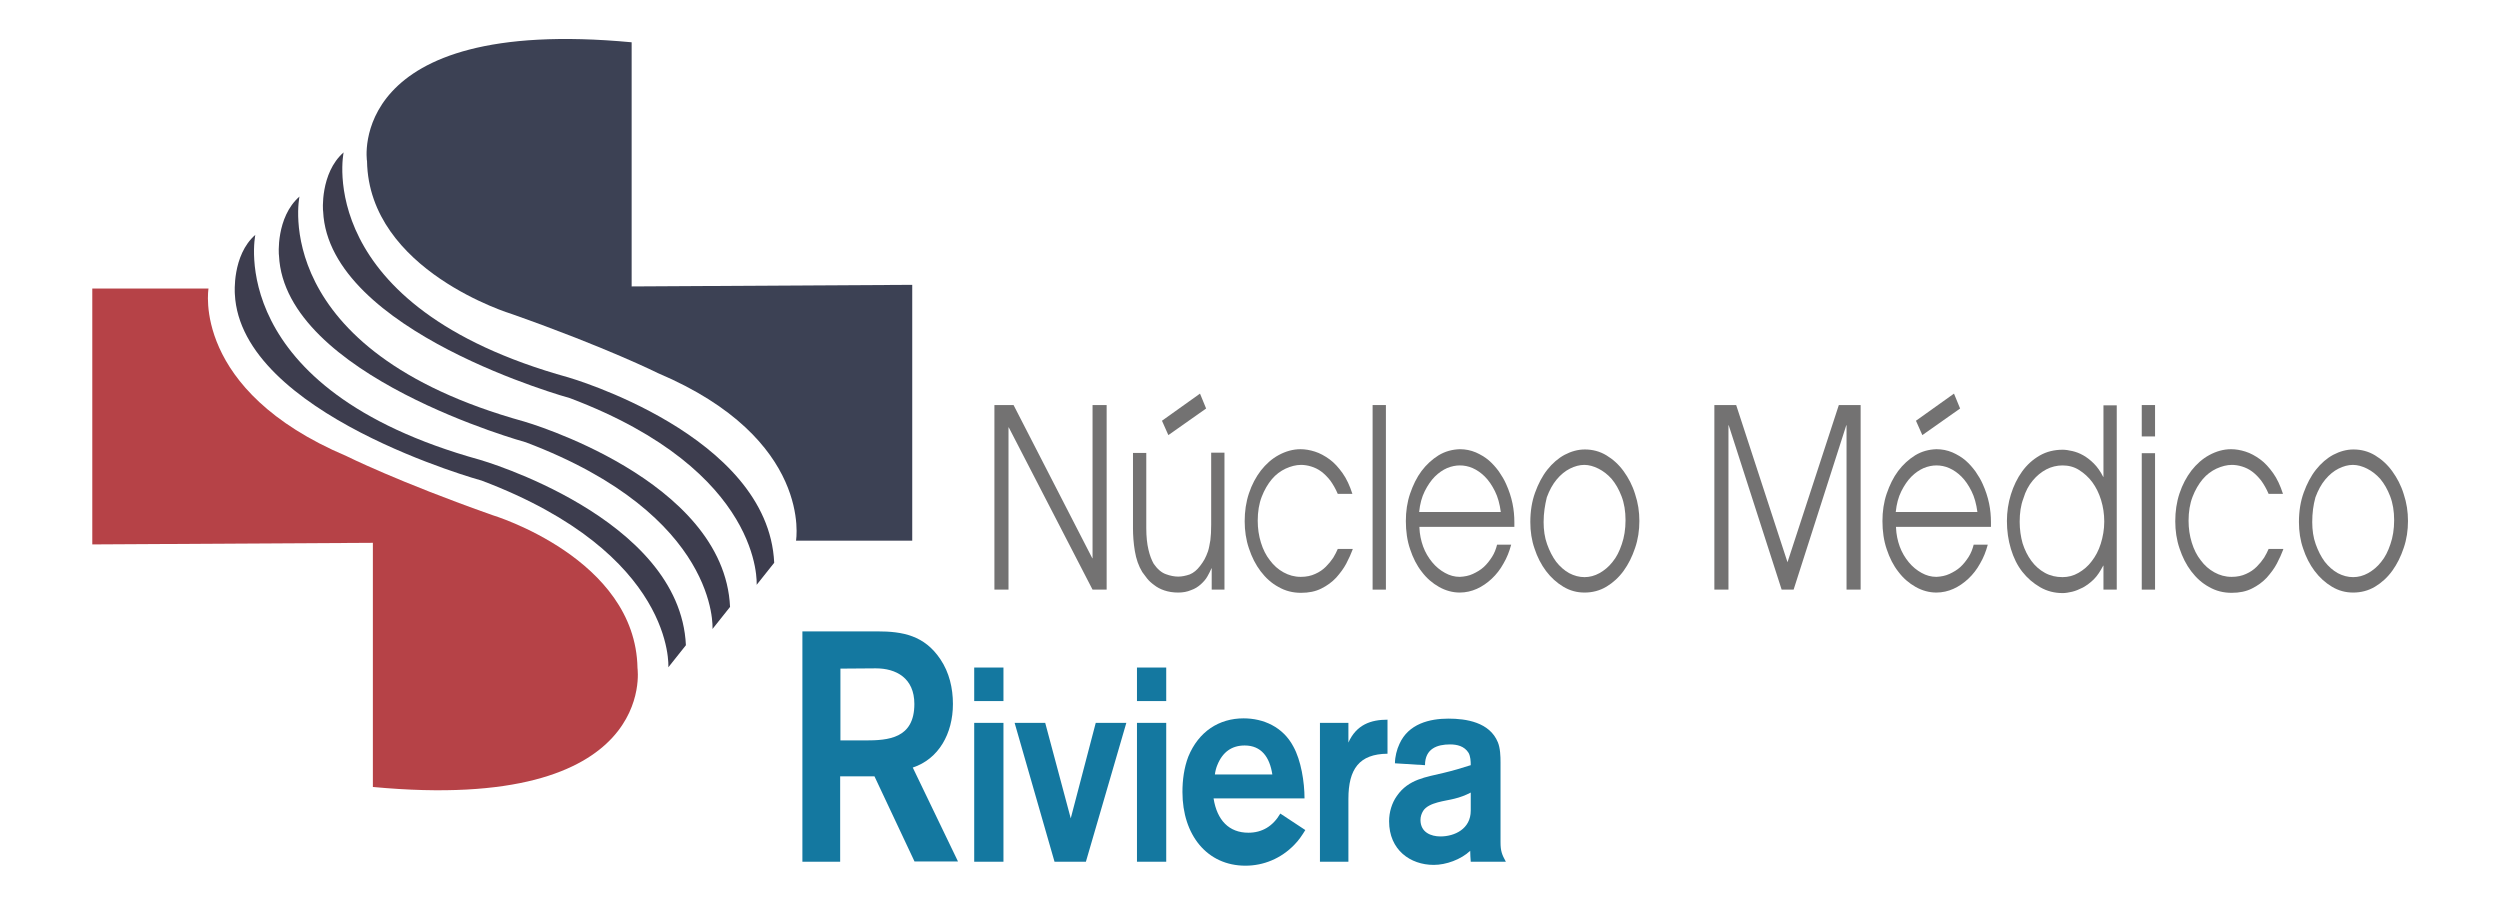 <?xml version="1.0" encoding="utf-8"?>
<!-- Generator: Adobe Illustrator 18.1.1, SVG Export Plug-In . SVG Version: 6.00 Build 0)  -->
<!DOCTYPE svg PUBLIC "-//W3C//DTD SVG 1.1//EN" "http://www.w3.org/Graphics/SVG/1.1/DTD/svg11.dtd">
<svg version="1.1" id="Capa_1" xmlns="http://www.w3.org/2000/svg" xmlns:xlink="http://www.w3.org/1999/xlink" x="0px" y="0px"
	 viewBox="0 0 940 343.5" enable-background="new 0 0 940 343.5" xml:space="preserve">
<g id="XMLID_60_">
	<g id="XMLID_86_">
		<path id="XMLID_117_" fill="#737272" d="M373.9,152.3h7.2l29.6,57.6h0.1v-57.6h5.3v69.4h-5.3l-31.5-61h-0.1v61h-5.3V152.3z"/>
		<path id="XMLID_114_" fill="#737272" d="M460.3,221.7h-4.7v-8h-0.1c-0.4,0.9-0.9,2-1.5,3c-0.6,1.1-1.5,2.1-2.5,3
			c-1,0.9-2.2,1.7-3.7,2.2c-1.4,0.6-3,0.9-4.8,0.9c-2,0-3.7-0.3-5.2-0.8c-1.5-0.5-2.8-1.2-3.8-2c-1.1-0.8-2-1.6-2.7-2.5
			c-0.7-0.9-1.3-1.7-1.8-2.4c-1.4-2.3-2.3-4.9-2.8-7.9c-0.5-3-0.7-5.9-0.7-8.6v-28.3h5v28.2c0,3.3,0.3,6,0.8,8.1
			c0.5,2.2,1.2,4,2,5.4c1.4,2,2.9,3.3,4.6,3.9c1.6,0.6,3.2,0.9,4.6,0.9c1.4,0,2.8-0.3,4.3-0.8c1.5-0.6,2.8-1.7,4-3.3
			c0.6-0.8,1.1-1.5,1.6-2.4s0.9-1.9,1.3-3c0.4-1.2,0.6-2.6,0.9-4.2c0.2-1.6,0.3-3.5,0.3-5.8v-27.1h5V221.7z M451.2,148l2.3,5.6
			l-14.2,10l-2.4-5.4L451.2,148z"/>
		<path id="XMLID_112_" fill="#737272" d="M508.6,206.6c-0.6,1.6-1.4,3.4-2.4,5.3c-1,1.9-2.3,3.6-3.8,5.3c-1.6,1.7-3.4,3-5.6,4.1
			c-2.2,1.1-4.7,1.6-7.6,1.6c-3.1,0-5.9-0.7-8.5-2.2c-2.6-1.4-4.8-3.4-6.7-5.9c-1.9-2.5-3.3-5.3-4.4-8.6c-1.1-3.2-1.6-6.7-1.6-10.2
			c0-3.7,0.5-7.2,1.6-10.5c1.1-3.3,2.6-6.1,4.5-8.6c1.9-2.4,4.1-4.4,6.7-5.8c2.6-1.4,5.3-2.2,8.2-2.2c1.7,0,3.5,0.3,5.4,0.9
			c1.9,0.6,3.7,1.6,5.5,2.9c1.8,1.3,3.4,3.1,4.9,5.2c1.5,2.1,2.7,4.7,3.7,7.8h-5.5c-0.8-1.9-1.8-3.6-2.8-5c-1.1-1.4-2.2-2.5-3.4-3.4
			c-1.2-0.9-2.5-1.5-3.8-1.9c-1.3-0.4-2.6-0.6-3.8-0.6c-1.9,0-3.8,0.5-5.8,1.4c-1.9,0.9-3.7,2.2-5.2,4c-1.5,1.8-2.8,4-3.8,6.6
			c-1,2.6-1.5,5.6-1.5,9c0,2.9,0.4,5.6,1.2,8.2c0.8,2.6,1.9,4.8,3.4,6.7c1.4,1.9,3.1,3.4,5.1,4.5c2,1.1,4.1,1.7,6.5,1.7
			c2.1,0,3.9-0.4,5.4-1.1c1.6-0.7,2.9-1.6,4-2.7c1.1-1.1,2-2.2,2.8-3.4c0.7-1.2,1.3-2.3,1.7-3.3H508.6z"/>
		<path id="XMLID_110_" fill="#737272" d="M516.1,152.3h5v69.4h-5V152.3z"/>
		<path id="XMLID_107_" fill="#737272" d="M533.7,198.4c0.1,2.5,0.6,4.9,1.4,7.1s2,4.2,3.4,5.9c1.4,1.7,3,3,4.8,4
			c1.8,1,3.6,1.5,5.6,1.5c1.8-0.1,3.4-0.4,4.9-1.1c1.5-0.7,2.9-1.5,4.1-2.6c1.2-1.1,2.2-2.4,3.1-3.8c0.9-1.4,1.5-3,1.9-4.6h5.3
			c-0.7,2.6-1.6,4.9-2.9,7.1c-1.2,2.2-2.7,4.1-4.4,5.7c-1.7,1.6-3.6,2.9-5.6,3.8c-2,0.9-4.2,1.4-6.4,1.4c-2.7,0-5.3-0.7-7.8-2.1
			c-2.5-1.4-4.7-3.3-6.5-5.7c-1.9-2.4-3.3-5.2-4.4-8.5c-1.1-3.2-1.6-6.8-1.6-10.6c0-3.6,0.5-7.1,1.6-10.3c1.1-3.2,2.5-6.1,4.3-8.5
			c1.8-2.4,4-4.4,6.4-5.9c2.5-1.5,5.1-2.2,8-2.3c2.1,0,4.1,0.4,6,1.2c1.8,0.8,3.5,1.8,4.9,3c1.5,1.3,2.7,2.7,3.8,4.2
			c1.1,1.6,2,3.1,2.7,4.7c1.1,2.4,1.9,4.9,2.4,7.3c0.5,2.4,0.7,4.8,0.7,7c0,0.3,0,0.6,0,0.9c0,0.3,0,0.6,0,0.9H533.7z M564.3,192.5
			c-0.4-3-1.1-5.6-2.2-7.8c-1.1-2.2-2.3-4-3.8-5.5c-1.4-1.4-3-2.5-4.6-3.2c-1.6-0.7-3.2-1-4.8-1c-1.5,0-3.1,0.3-4.8,1
			c-1.6,0.7-3.2,1.8-4.6,3.2c-1.4,1.4-2.7,3.3-3.8,5.5c-1.1,2.2-1.8,4.8-2.1,7.8H564.3z"/>
		<path id="XMLID_104_" fill="#737272" d="M575.4,196.3c0-4.1,0.6-7.8,1.8-11.1c1.2-3.3,2.7-6.2,4.6-8.6c1.9-2.4,4.1-4.3,6.5-5.6
			c2.5-1.3,5-2,7.6-2c2.9,0,5.6,0.7,8.1,2.2c2.5,1.5,4.7,3.5,6.5,6c1.8,2.5,3.3,5.3,4.3,8.6c1.1,3.3,1.6,6.6,1.6,10.1
			c0,3.5-0.5,6.9-1.6,10.1c-1.1,3.3-2.5,6.1-4.3,8.6c-1.8,2.5-4,4.5-6.5,6c-2.5,1.5-5.3,2.2-8.2,2.2c-2.9,0-5.5-0.7-8-2.2
			c-2.5-1.5-4.6-3.4-6.5-5.9c-1.8-2.4-3.3-5.3-4.3-8.4C575.9,203.2,575.4,199.8,575.4,196.3z M580.4,196.3c0,3,0.4,5.8,1.3,8.3
			c0.9,2.5,2,4.7,3.4,6.6c1.4,1.8,3.1,3.3,4.9,4.3c1.9,1,3.8,1.5,5.8,1.5c1.9,0,3.8-0.5,5.6-1.5c1.8-1,3.5-2.4,4.9-4.2
			c1.5-1.8,2.6-4,3.5-6.7c0.9-2.6,1.4-5.6,1.4-9s-0.5-6.4-1.5-9c-1-2.6-2.2-4.7-3.7-6.5c-1.5-1.7-3.2-3-5-3.9
			c-1.8-0.9-3.6-1.4-5.3-1.4c-1.8,0-3.6,0.5-5.4,1.4c-1.8,0.9-3.5,2.3-5,4.1c-1.5,1.8-2.7,4-3.7,6.7
			C580.9,189.9,580.4,192.9,580.4,196.3z"/>
		<path id="XMLID_102_" fill="#737272" d="M644.6,152.3h8.2l19.3,59.1l19.3-59.1h8.2v69.4h-5.3v-61.8h-0.1l-19.8,61.8h-4.5
			L650,159.9h-0.1v61.8h-5.3V152.3z"/>
		<path id="XMLID_98_" fill="#737272" d="M712.9,198.4c0.1,2.5,0.6,4.9,1.4,7.1s2,4.2,3.4,5.9c1.4,1.7,3,3,4.8,4
			c1.8,1,3.6,1.5,5.6,1.5c1.8-0.1,3.4-0.4,4.9-1.1c1.5-0.7,2.9-1.5,4.1-2.6c1.2-1.1,2.2-2.4,3.1-3.8c0.9-1.4,1.5-3,1.9-4.6h5.3
			c-0.7,2.6-1.6,4.9-2.9,7.1c-1.2,2.2-2.7,4.1-4.4,5.7c-1.7,1.6-3.6,2.9-5.6,3.8c-2,0.9-4.2,1.4-6.4,1.4c-2.7,0-5.3-0.7-7.8-2.1
			c-2.5-1.4-4.7-3.3-6.5-5.7c-1.9-2.4-3.3-5.2-4.4-8.5c-1.1-3.2-1.6-6.8-1.6-10.6c0-3.6,0.5-7.1,1.6-10.3c1.1-3.2,2.5-6.1,4.3-8.5
			c1.8-2.4,4-4.4,6.4-5.9c2.5-1.5,5.1-2.2,8-2.3c2.1,0,4.1,0.4,6,1.2c1.8,0.8,3.5,1.8,4.9,3c1.5,1.3,2.7,2.7,3.8,4.2
			c1.1,1.6,2,3.1,2.7,4.7c1.1,2.4,1.9,4.9,2.4,7.3c0.5,2.4,0.7,4.8,0.7,7c0,0.3,0,0.6,0,0.9c0,0.3,0,0.6,0,0.9H712.9z M743.5,192.5
			c-0.4-3-1.1-5.6-2.2-7.8c-1.1-2.2-2.3-4-3.8-5.5c-1.4-1.4-3-2.5-4.6-3.2c-1.6-0.7-3.2-1-4.8-1c-1.5,0-3.1,0.3-4.8,1
			c-1.6,0.7-3.2,1.8-4.6,3.2c-1.4,1.4-2.7,3.3-3.8,5.5c-1.1,2.2-1.8,4.8-2.1,7.8H743.5z M734.7,148l2.3,5.6l-14.2,10l-2.4-5.4
			L734.7,148z"/>
		<path id="XMLID_95_" fill="#737272" d="M795.9,221.7h-5v-9h-0.1c-1.1,2.1-2.2,3.8-3.5,5.1c-1.3,1.3-2.7,2.3-4.1,3.1
			c-1.4,0.7-2.8,1.3-4.1,1.6c-1.3,0.3-2.5,0.5-3.5,0.5c-3.1,0-5.9-0.7-8.5-2.2s-4.8-3.4-6.7-5.8c-1.9-2.4-3.3-5.3-4.3-8.6
			c-1-3.3-1.5-6.8-1.5-10.5c0-3.4,0.5-6.8,1.5-10c1-3.2,2.4-6.1,4.2-8.6c1.8-2.5,4-4.5,6.6-6c2.6-1.5,5.5-2.2,8.7-2.2
			c1.1,0,2.2,0.2,3.6,0.5c1.3,0.3,2.7,0.8,4.1,1.6c1.4,0.8,2.7,1.8,4,3.1c1.3,1.3,2.5,3,3.5,5h0.1v-26.9h5V221.7z M759.4,196.2
			c0,2.9,0.4,5.6,1.1,8.1c0.8,2.5,1.9,4.7,3.3,6.6c1.4,1.9,3.1,3.4,5.1,4.5c2,1.1,4.2,1.6,6.6,1.6c2.1,0,4.1-0.5,6-1.6
			c1.9-1.1,3.6-2.5,5-4.4c1.4-1.8,2.6-4,3.4-6.6c0.8-2.6,1.3-5.3,1.3-8.3c0-2.8-0.4-5.5-1.2-8.1c-0.8-2.6-1.9-4.8-3.3-6.7
			c-1.4-1.9-3.1-3.4-5-4.6c-1.9-1.2-4-1.7-6.2-1.7c-2.1,0-4.2,0.5-6.1,1.5c-1.9,1-3.6,2.4-5.1,4.2c-1.5,1.8-2.7,4-3.5,6.7
			C759.8,190,759.4,192.9,759.4,196.2z"/>
		<path id="XMLID_92_" fill="#737272" d="M805.3,152.3h5v11.8h-5V152.3z M805.3,170.4h5v51.3h-5V170.4z"/>
		<path id="XMLID_90_" fill="#737272" d="M858.5,206.6c-0.6,1.6-1.4,3.4-2.4,5.3c-1,1.9-2.3,3.6-3.8,5.3c-1.6,1.7-3.4,3-5.6,4.1
			c-2.2,1.1-4.7,1.6-7.6,1.6c-3.1,0-5.9-0.7-8.5-2.2c-2.6-1.4-4.8-3.4-6.7-5.9c-1.9-2.5-3.3-5.3-4.4-8.6c-1.1-3.2-1.6-6.7-1.6-10.2
			c0-3.7,0.5-7.2,1.6-10.5c1.1-3.3,2.6-6.1,4.5-8.6c1.9-2.4,4.1-4.4,6.7-5.8c2.6-1.4,5.3-2.2,8.2-2.2c1.7,0,3.5,0.3,5.4,0.9
			c1.9,0.6,3.7,1.6,5.5,2.9c1.8,1.3,3.4,3.1,4.9,5.2c1.5,2.1,2.7,4.7,3.7,7.8H853c-0.8-1.9-1.8-3.6-2.8-5c-1.1-1.4-2.2-2.5-3.4-3.4
			c-1.2-0.9-2.5-1.5-3.8-1.9c-1.3-0.4-2.6-0.6-3.8-0.6c-1.9,0-3.8,0.5-5.8,1.4c-1.9,0.9-3.7,2.2-5.2,4c-1.5,1.8-2.8,4-3.8,6.6
			c-1,2.6-1.5,5.6-1.5,9c0,2.9,0.4,5.6,1.2,8.2c0.8,2.6,1.9,4.8,3.4,6.7c1.4,1.9,3.1,3.4,5.1,4.5c2,1.1,4.1,1.7,6.5,1.7
			c2.1,0,3.9-0.4,5.4-1.1c1.6-0.7,2.9-1.6,4-2.7c1.1-1.1,2-2.2,2.8-3.4c0.7-1.2,1.3-2.3,1.7-3.3H858.5z"/>
		<path id="XMLID_87_" fill="#737272" d="M864.4,196.3c0-4.1,0.6-7.8,1.8-11.1c1.2-3.3,2.7-6.2,4.6-8.6c1.9-2.4,4.1-4.3,6.5-5.6
			c2.5-1.3,5-2,7.6-2c2.9,0,5.6,0.7,8.1,2.2c2.5,1.5,4.7,3.5,6.5,6c1.8,2.5,3.3,5.3,4.3,8.6c1.1,3.3,1.6,6.6,1.6,10.1
			c0,3.5-0.5,6.9-1.6,10.1c-1.1,3.3-2.5,6.1-4.3,8.6c-1.8,2.5-4,4.5-6.5,6c-2.5,1.5-5.3,2.2-8.2,2.2c-2.9,0-5.5-0.7-8-2.2
			c-2.5-1.5-4.6-3.4-6.5-5.9c-1.8-2.4-3.3-5.3-4.3-8.4C864.9,203.2,864.4,199.8,864.4,196.3z M869.4,196.3c0,3,0.4,5.8,1.3,8.3
			c0.9,2.5,2,4.7,3.4,6.6c1.4,1.8,3.1,3.3,4.9,4.3c1.9,1,3.8,1.5,5.8,1.5c1.9,0,3.8-0.5,5.6-1.5c1.8-1,3.5-2.4,4.9-4.2
			c1.5-1.8,2.6-4,3.5-6.7c0.9-2.6,1.4-5.6,1.4-9s-0.5-6.4-1.5-9c-1-2.6-2.2-4.7-3.7-6.5c-1.5-1.7-3.2-3-5-3.9
			c-1.8-0.9-3.6-1.4-5.3-1.4c-1.8,0-3.6,0.5-5.4,1.4c-1.8,0.9-3.5,2.3-5,4.1c-1.5,1.8-2.7,4-3.7,6.7
			C869.8,189.9,869.4,192.9,869.4,196.3z"/>
	</g>
	<g id="XMLID_66_">
		<path id="XMLID_83_" fill="#1478A0" d="M343.9,324l-15.1-32.1h-12.9V324h-14.2v-86.6h28.2c9.5,0,17.7,1.5,23.7,10.5
			c3.3,4.9,4.7,10.8,4.7,16.8c0,11.2-5.4,20.7-15.1,23.9l17,35.3H343.9z M329.3,251.3c-4.4,0-8.9,0.1-13.3,0.1v27h9.3
			c8.7,0,18.5-0.7,18.5-13.7C343.8,254.9,336.9,251.3,329.3,251.3z"/>
		<path id="XMLID_80_" fill="#1478A0" d="M366.3,263.7V251h11v12.6H366.3z M366.3,324v-52.2h11V324H366.3z"/>
		<path id="XMLID_78_" fill="#1478A0" d="M408.3,324h-11.8l-15-52.2H393l9.6,35.9l9.4-35.9h11.5L408.3,324z"/>
		<path id="XMLID_75_" fill="#1478A0" d="M427.5,263.7V251h11v12.6H427.5z M427.5,324v-52.2h11V324H427.5z"/>
		<path id="XMLID_72_" fill="#1478A0" d="M486.7,317.6c-5,5.2-11.6,7.9-18.4,7.9c-14.5,0-23.7-11.6-23.7-27.7
			c0-4.5,0.6-9.1,2.2-13.3c3.9-9.5,11.6-14.4,20.8-14.4c7.4,0,14.8,3.2,18.7,10.6c2.9,5.2,4.2,13.4,4.2,19.5h-34.2
			c1.3,8.2,5.8,12.9,13.1,12.9c5.1,0,9.2-2.4,12-7.2l9.4,6.2C489.5,314.2,488.3,316,486.7,317.6z M468,280.3
			c-4.8,0-8.3,2.4-10.3,7.4c-0.4,0.9-0.8,2.5-0.9,3.5h21.6C477.4,284.6,474.2,280.3,468,280.3z"/>
		<path id="XMLID_70_" fill="#1478A0" d="M507,300.4v1.7V324h-10.7v-52.2H507v7.4c3-6.7,8.4-8.6,14.7-8.6v12.8
			C511.1,283.5,507,289.1,507,300.4z"/>
		<path id="XMLID_67_" fill="#1478A0" d="M553,324c-0.1-1.4-0.2-2.7-0.2-4.1c-3.5,3.3-9.1,5.3-13.7,5.3c-8.8,0-16.8-5.6-16.8-16.4
			c0-3.4,1-6.8,2.9-9.5c4.4-6.4,11.1-7.1,17.6-8.7c3.4-0.8,6.8-1.8,10.2-2.9c0-1.5-0.1-3.3-0.8-4.6c-1.6-2.6-4.4-3.2-7-3.2
			c-4.7,0-9.4,1.5-9.4,7.8l-11.3-0.7c0-2.4,0.7-5.2,1.7-7.3c3.4-7.6,11.4-9.5,18.4-9.5c6.6,0,15.5,1.3,18.6,8.9c0.9,2.2,1,5.2,1,7.6
			v30c0,3.2,0.5,4.6,2,7.3H553z M553,298c-1.9,1-4,1.8-6.1,2.3c-3.3,0.9-9.7,1.3-11.8,4.6c-0.6,1-1,2.1-1,3.4c0,4.7,4,6.2,7.5,6.2
			c5.3,0,11.4-2.8,11.4-9.7V298z"/>
	</g>
	<path id="XMLID_65_" fill="#3C4154" d="M237.5,15.9v91.8l105.5-0.6v96.2h-43.7c0,0,6.6-38.2-51.9-63c0,0-19.2-9.6-54.9-22.2
		c0,0-53.8-16.2-54.5-57.5C137.9,60.6,129.9,5.8,237.5,15.9z"/>
	<path id="XMLID_64_" fill="#B64247" d="M140.2,295.9v-91.8l-105.5,0.6v-96.2h43.7c0,0-6.6,38.2,51.9,63c0,0,19.2,9.6,54.9,22.2
		c0,0,53.8,16.2,54.5,57.5C239.7,251.2,247.7,306,140.2,295.9z"/>
	<path id="XMLID_63_" fill="#3D3D4E" d="M96,88.3c0,0-12.2,57.8,84.5,84.6c0,0,75.2,21.6,77.4,69.7l-6.6,8.3c0,0,2.8-42.6-70.2-70.2
		c0,0-90.7-24.9-92.8-70.2C88.3,110.4,87.2,96,96,88.3z"/>
	<path id="XMLID_62_" fill="#3D3D4E" d="M112.6,73.9c0,0-12.2,57.8,84.5,84.6c0,0,75.2,21.6,77.4,69.7l-6.6,8.3
		c0,0,2.8-42.6-70.2-70.2c0,0-90.7-24.9-92.8-70.2C104.8,96,103.7,81.7,112.6,73.9z"/>
	<path id="XMLID_61_" fill="#3D3D4E" d="M129.2,57.3c0,0-12.2,57.8,84.5,84.6c0,0,75.2,21.6,77.4,69.7l-6.6,8.3
		c0,0,2.8-42.6-70.2-70.2c0,0-90.7-24.9-92.8-70.2C121.4,79.5,120.3,65.1,129.2,57.3z"/>
</g>
</svg>
